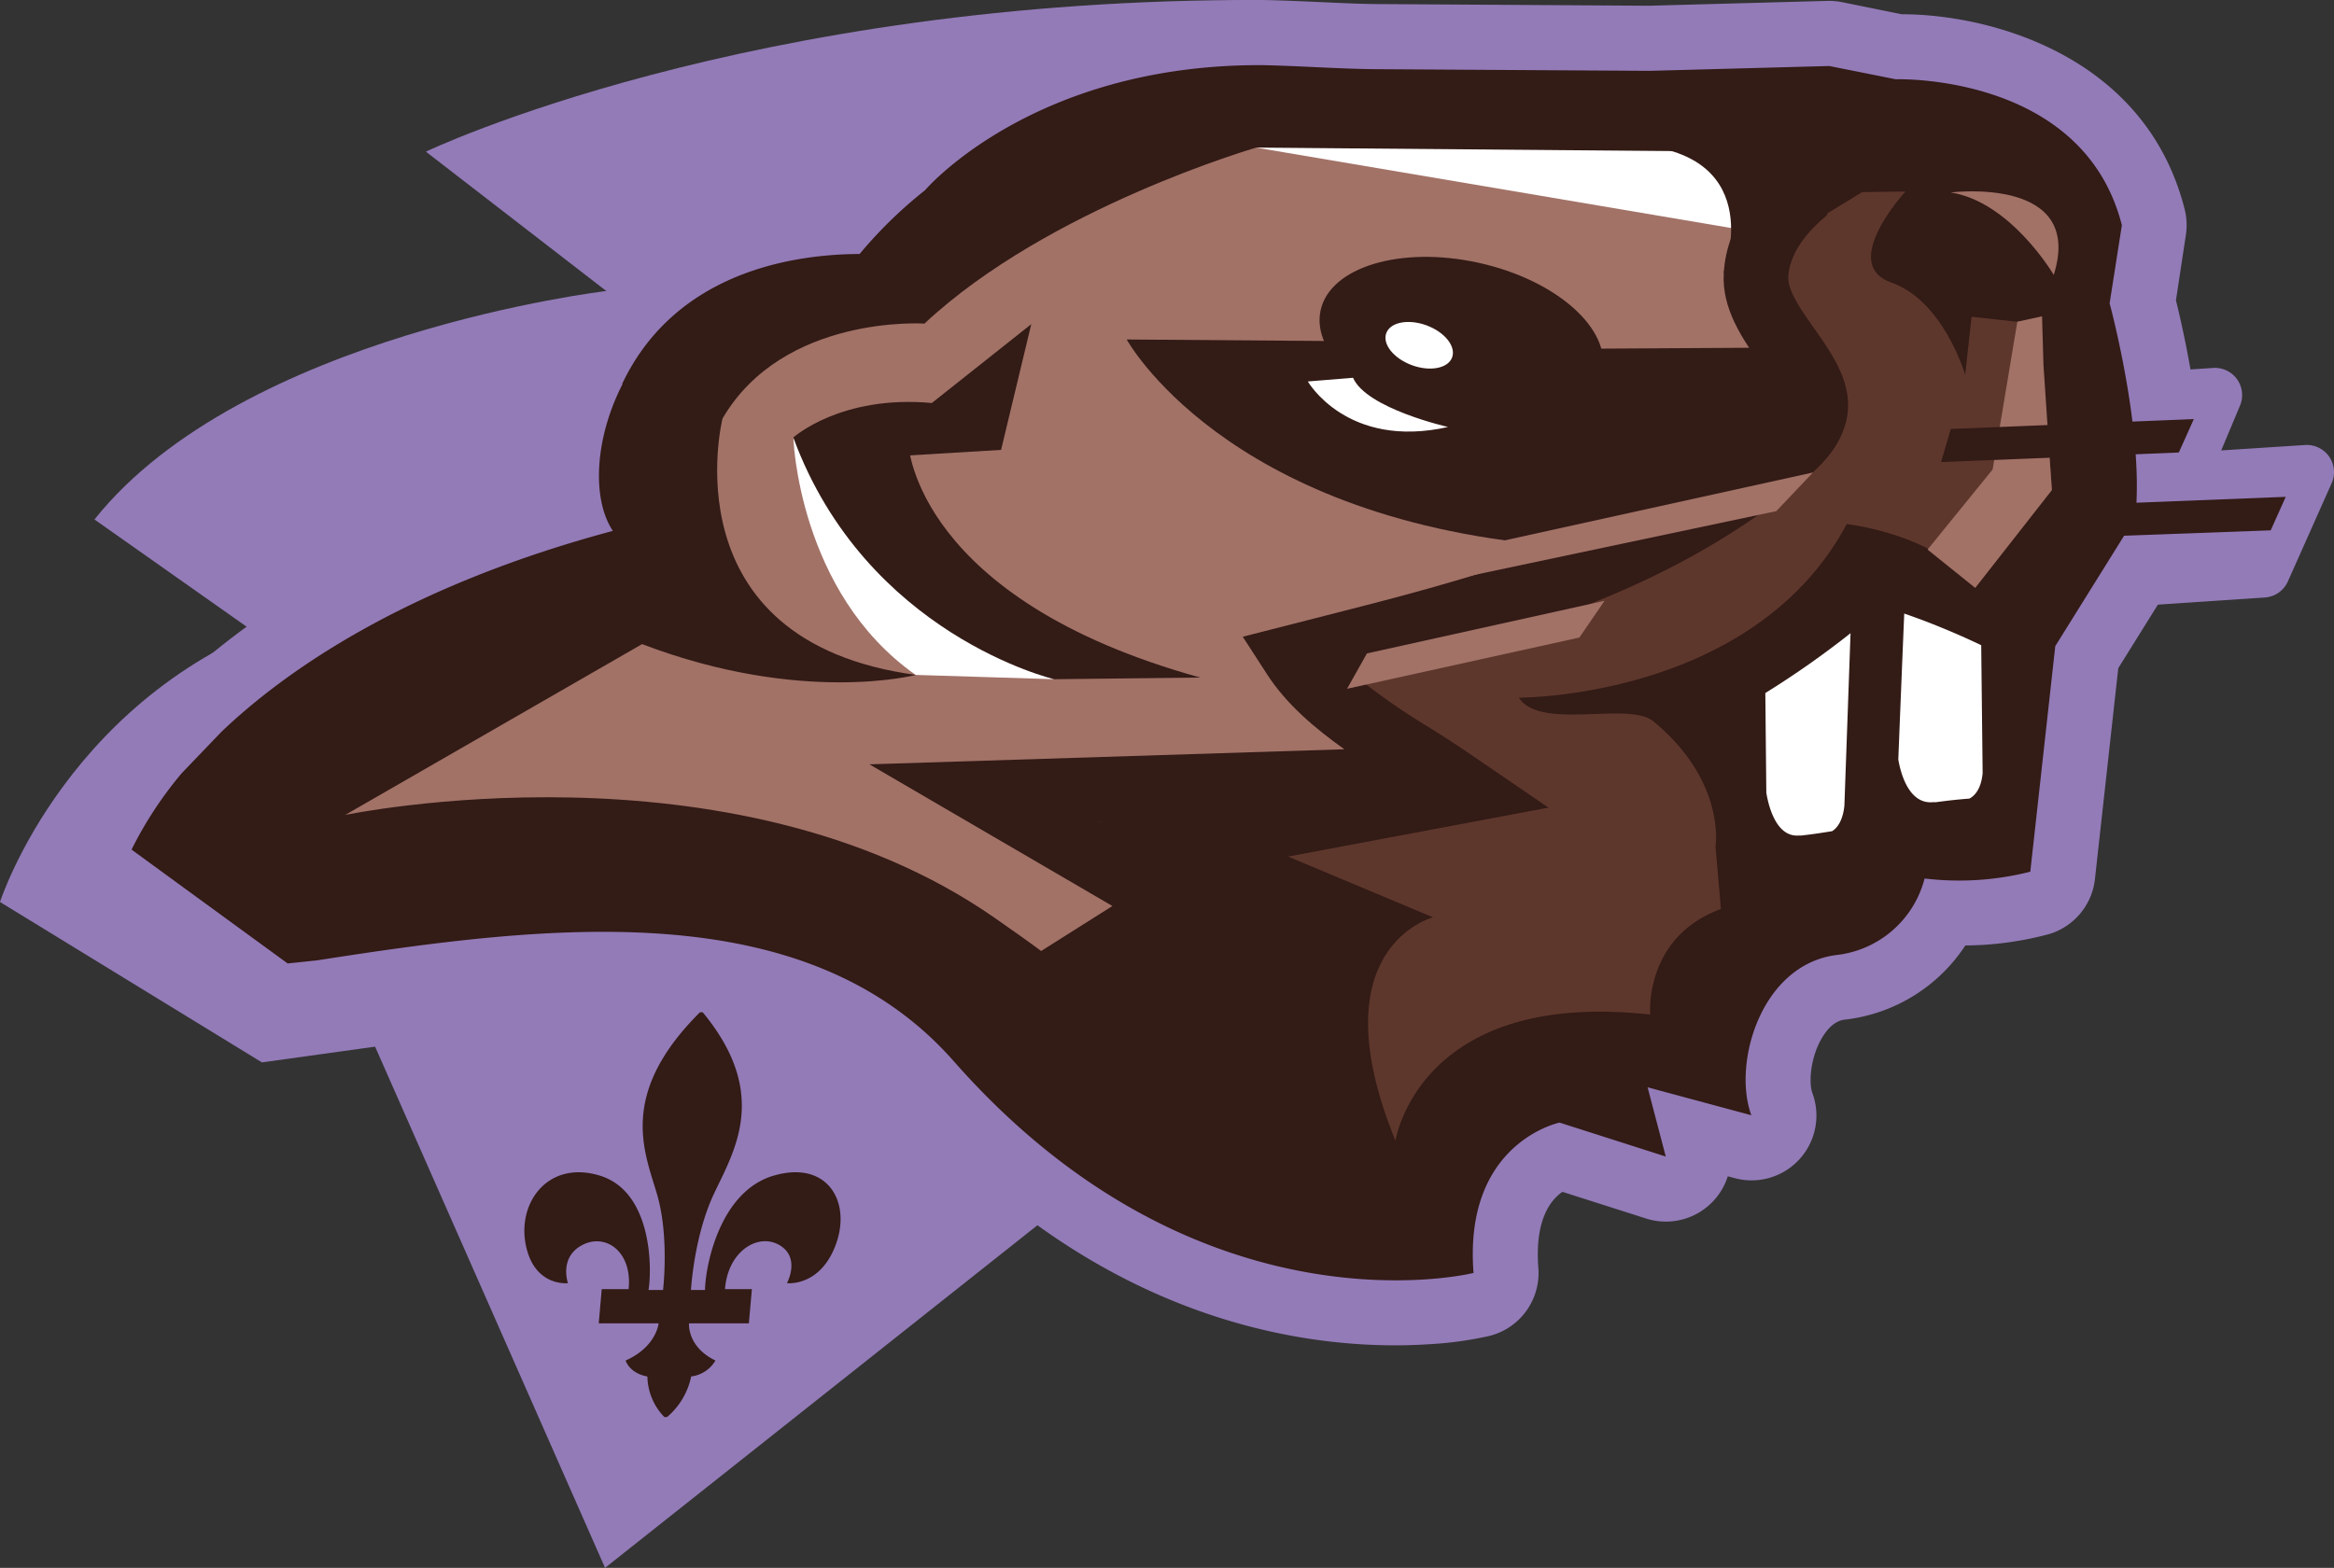 <svg xmlns="http://www.w3.org/2000/svg" id="Layer_1" width="428.991" height="288.254" data-name="Layer 1"><rect width="100%" height="100%" fill="#333333" stroke="none"/><defs id="defs4"><style id="style2">.cls-3{fill:#fff}.cls-4{fill:#937bb8}.cls-5{fill:#331b16}.cls-6{fill:#a27267}.cls-7{fill:#5e372c}</style></defs><path id="path174" d="m82.2 190.584-34.06 4.74L0 165.834s12.63-39.35 55.65-53" class="cls-4" style="fill:#937bb8"/><path id="polyline176" d="m676.58 305.2 10.58-.71-6.59 15.71 23.46-1.57-8.08 18.13-24.45 1.64" class="cls-4" style="fill:#937bb8" transform="translate(-280 -231.866)"/><path id="path178" d="m416.28 109.854-24.45 1.63a5 5 0 1 1-.66-9.91l21.46-1.44 3.51-7.87-15.24 1a5 5 0 0 1-4.91-6.88l3.48-8.3-2.56.18a5 5 0 0 1-.66-9.92l10.58-.7a5 5 0 0 1 4.91 6.87l-3.48 8.3 15.44-1a5 5 0 0 1 4.87 7l-8.08 18.13a5 5 0 0 1-4.21 2.91" class="cls-4" style="fill:#937bb8"/><path id="path180" d="M401.76 43.234a12 12 0 0 0-.22-4.77c-7.26-28.58-36.34-35.87-52-35.84L338.61.404a12.2 12.2 0 0 0-2.7-.24l-32.81.89-49-.3c-3.65 0-7.43-.19-11.43-.37-3.37-.15-6.85-.31-10.37-.38h-.17c-42.59-.2-65.44 21.08-70.24 26.11a92 92 0 0 0-9.49 8.86c-22.71 1.6-40.35 12.54-48.87 30.52-.15.31-.28.62-.4.94a48.3 48.3 0 0 0-4.91 22.95c-33.95 10.83-54.4 25.63-65.88 36.65l-.37.37-7.17 7.51-.37.41a81.7 81.7 0 0 0-11 16.81 11.94 11.94 0 0 0 3.77 14.72l28.69 20.91a11.92 11.92 0 0 0 8.24 2.22l5.43-.56.62-.08c43.23-6.75 83.89-10.71 106.2 14.64 37.03 42.15 77.38 45.41 96.37 44.15a66.7 66.7 0 0 0 11-1.52 11.92 11.92 0 0 0 9-12.49c-.67-8.67 2.13-12.43 4.43-14l15.39 4.91a11.94 11.94 0 0 0 15-7.77l1.27.34a11.92 11.92 0 0 0 14.28-15.64c-.68-1.83-.42-6.52 1.81-10.23 1.78-2.95 3.55-3.19 4.14-3.27a30.62 30.62 0 0 0 22.16-13.64 60.4 60.4 0 0 0 15.43-2.1 11.93 11.93 0 0 0 8.39-10.1l4.29-38.78 13.27-21.29a12 12 0 0 0 1.73-5c1.64-14.82-2.64-34.22-4.4-41.34zm-21 48.14-13.16 21.11a11.7 11.7 0 0 0-1.73 5l-3.59 32.4a46 46 0 0 1-7.27-.22c-6.35-.69-12 3-13 9.33-.49 1.62-1.94 4.21-6.25 4.79-8.83 1.2-16.42 6.39-21.37 14.62a39 39 0 0 0-4.39 11.09l-4.09-1.1a11.93 11.93 0 0 0-14.18 7.12l-1.47-.47a12 12 0 0 0-6-.33c-8.19 1.67-22.16 9.77-25 28.77-14.72.61-45.63-2.85-75-36.25-22.63-25.72-56.85-29.44-88.32-27.34-14 .93-27.5 3-39.16 4.84l-.56.06L40 153.014c1.07-1.46 1.93-2.5 2.25-2.88l6.75-7.08c10.72-10.24 31-24.37 66.65-33.94a11.93 11.93 0 0 0 6.86-18.09c-.81-1.33-1.29-7.76 2.44-15a12 12 0 0 0 .58-1.29c6.87-13.2 21.35-16.06 32.45-16.11a11.91 11.91 0 0 0 9.11-4.3 69 69 0 0 1 10.27-10.07 12.3 12.3 0 0 0 1.69-1.62c.16-.19 17.14-18.92 52.84-18.77 3.18.06 6.48.21 9.67.35 4 .18 8.24.37 12.36.39l49.2.3h.39l31.64-.85 10.87 2.21a12.4 12.4 0 0 0 2.79.23c.24 0 23-.59 28.94 15.76L376 53.934a12 12 0 0 0 .27 4.95c1.47 5.58 4.98 21.46 4.52 32.49z" class="cls-4" style="fill:#937bb8"/><path id="path182" d="M58.3 176.564c42.38-6.62 89.76-12.39 117 18.54 45.36 51.54 95.54 38.93 95.54 38.93-1.88-24 15.81-27.64 15.81-27.64l19.52 6.24-3.34-12.73 19.07 5.14c-3.49-9.47 1.71-27.57 15.53-29.45a18.89 18.89 0 0 0 16.31-14.08 53.3 53.3 0 0 0 19.43-1.25l4.59-41.47 14.7-23.59c1.73-15.7-4.71-39.44-4.71-39.44l2.25-14.36c-7.11-28-41.55-26.83-41.55-26.83l-12.23-2.44-33 .89-49.2-.3c-7.11 0-14.54-.6-22-.75-42.28-.19-62 23-62 23A81.4 81.4 0 0 0 158 46.694c-12.1.05-33.85 3.22-43.66 23.91h.09c-5.06 9.84-5.75 21-1.79 27-38.3 10.27-60.35 25.85-72 37l-7.22 7.53a70.2 70.2 0 0 0-9.24 14.07l28.69 20.93z" class="cls-5" style="fill:#331b16"/><path id="path184" d="M339 148.134q.57-15.86 1.13-31.72a167 167 0 0 1-15.66 11c.07 7.32.11 11 .18 18.31.32 2 1.63 8.06 5.79 7.9a3.3 3.3 0 0 1 .55 0c2.3-.26 3.45-.44 5.75-.81.86-.51 1.97-1.84 2.26-4.68" class="cls-3" style="fill:#fff"/><path id="path186" d="M364.41 142.134c-.1-9.41-.16-14.11-.26-23.51a137 137 0 0 0-14.15-5.82q-.56 13.41-1.09 26.83c.35 2.07 1.75 8.16 6.24 7.86a4 4 0 0 1 .6 0c2.49-.33 3.74-.47 6.23-.67.96-.5 2.16-1.76 2.43-4.69" class="cls-3" style="fill:#fff"/><path id="path188" d="m204.46 166.574-44.66-26.05 87.3-2.77c-5.47-3.88-10.64-8.29-14.15-13.69l-4.53-7 13.13-3.35c29.92-7.6 58.19-14.77 82-34.31 1.77-1.45 3.69-3.13 4.18-4.71.39-1.24-2.38-5.17-4-7.51-3.42-4.84-7.29-10.33-6.9-17 .56-9.38 7-17 14.7-22.2-24.78.34-77.74.83-100.62-.85 0 0-38.21 11.05-61 32.36 0 0-25.91-1.73-37.11 17.45 0 0-10.29 40.94 35.54 47.14 0 0-20.94 5.53-50.33-5.66l-54.57 31.41s70.85-14.85 119.31 18.87c3.1 2.16 6 4.2 8.61 6.14z" class="cls-6" style="fill:#a27267"/><path id="path190" d="m374.85 62.874-12.33-1.36-1.73 15.69s-5.74-19.92-19.94-24.9c-7-2.45-6.16-8.43-3.52-13.88-4.73 3.42-8.37 7.81-8.64 12.47-.15 2.53 2.44 6.2 4.73 9.45 3.66 5.19 7.81 11.07 5.68 17.92-1.47 4.72-4.9 7.84-8 10.39-24.6 20.2-52.53 28-82.12 35.51a120 120 0 0 0 13.75 9.6c2.39 1.52 4.65 2.95 6.81 4.42l15.08 10.3-83 2.64 25.81 15.01-25.94 16.37c27.75 21.86 25.34 26.81 55 27.22 0 0 4.22-27.9 46.82-23.19 0 0-1.24-14.18 13-19.42l-1-11.46s2-12-11.46-23.06c-4.48-3.69-20.82 1.77-24.68-4.33 0 0 43.09.23 60.26-31.91 0 0 16.81 1.86 23.66 11.69l14.09-18z" class="cls-7" style="fill:#5e372c"/><path id="path192" d="m335.9 39.214 13.39-8.19a32.9 32.9 0 0 1 25.82 8.89l-.26 23L357 86.924l-24.4-37.53" class="cls-7" style="fill:#5e372c"/><path id="path194" d="M341.82 35.334c5.18-.07 8.41-.13 8.41-.13s-12.31 13.34-2.63 16.73 13.6 17 13.6 17l1.18-10.7 8.41.93 6.88-.81 4.18-16.88-17-15.46-16.61-.22" class="cls-5" style="fill:#331b16"/><path id="path196" d="M207.09 62.414s17.79 32.6 77.68 37.85l19-2.79 26.1-14.34-2.16-8.37c2.25-1.2 1.93-10.84-.62-10.86l-42.67.25-36.57-1.43z" class="cls-5" style="fill:#331b16"/><ellipse id="ellipse198" cx="-3.32" cy="275.821" class="cls-5" rx="14.78" ry="26.5" style="fill:#331b16" transform="rotate(-77.54)"/><path id="path200" d="m284.61 148.484-47.85 9 26.63 11.17s-21.4 5.49-6.9 41.08-36.12-6.84-36.12-6.84l-27.52-17.08 22.6-19.43-13.82-15.25 58.16-6.59" class="cls-5" style="fill:#331b16"/><path id="path202" d="M358.55 35.384s24.68-3.14 18.93 15.16c0 0-7.86-13.41-18.93-15.16" class="cls-6" style="fill:#a27267"/><path id="path204" d="M240.38 70.134s7.2 12.53 25.78 8.37c0 0-15-3.38-17.47-9.05" class="cls-3" style="fill:#fff"/><ellipse id="ellipse206" cx="30.636" cy="266.709" class="cls-3" rx="3.9" ry="6.45" style="fill:#fff" transform="rotate(-69.77)"/><path id="polyline208" d="M600.16 274.12 510.86 259l100.62.85" class="cls-3" style="fill:#fff" transform="translate(-280 -231.866)"/><path id="path210" d="M188.24 119.434s-40.4-8.59-42.43-39c0 0 8.76-7.88 25.46-6.34l18.28-14.5-5.55 23.12-24.63 1.48s3.4 21.67 28.87 35.24" class="cls-5" style="fill:#331b16"/><path id="path212" d="M167 81.854s1.39 28.29 53.63 42.72l-26.86.3s-33.46-3.91-47.94-44.43z" class="cls-5" style="fill:#331b16"/><path id="path214" d="M145.81 80.444s.9 28.49 22.49 43.64l25.45.79s-34.57-8.15-47.94-44.43" class="cls-3" style="fill:#fff"/><path id="path216" d="M316.78 50.184s8.44-21.71-16.08-23.56l43.19-1.88-19.63 19.23" class="cls-5" style="fill:#331b16"/><path id="polyline218" d="m634.29 332.91 11.96-14.73 4.54-27.17 4.54-.99.26 8.94 1.54 23.01-14.09 17.98" class="cls-6" style="fill:#a27267" transform="translate(-280 -231.866)"/><path id="polygon220" d="m664.04 324.63 36.08-1.42-2.76 6.16-33.1 1.21z" class="cls-5" style="fill:#331b16" transform="translate(-280 -231.866)"/><path id="polygon222" d="m638.55 310.73 44.68-1.82-2.76 6.15-43.7 1.76z" class="cls-5" style="fill:#331b16" transform="translate(-280 -231.866)"/><path id="polygon224" d="m531.24 352 43.67-9.67-4.62 6.75-42.7 9.42z" class="cls-6" style="fill:#a27267" transform="translate(-280 -231.866)"/><path id="polygon226" d="m550.63 332.52 62.6-13.79-6.75 7.11-57.15 12.08z" class="cls-6" style="fill:#a27267" transform="translate(-280 -231.866)"/><path id="polyline228" d="m348.94 424.29 42.27 95.83 81.64-64.71-38.69-35.52-40.55-9.62h-42.05" class="cls-4" style="fill:#937bb8" transform="translate(-280 -231.866)"/><path id="path230" d="m101.68 96.014-55.05 20.12-29.27-20.63c27.29-34.17 94.08-42 94.08-42z" class="cls-4" style="fill:#937bb8"/><path id="path232" d="M232.12.004c-94.9-.4-153.84 27.88-153.84 27.88l33.16 25.62 30.34-8.23 12.29-1.06L172 23.984l5.79-2.74" class="cls-4" style="fill:#937bb8"/><path id="path234" d="M122.61 260.524a13.3 13.3 0 0 0 4.43-7.46 6 6 0 0 0 4.46-2.93c-5.24-2.52-4.86-6.83-4.86-6.83h11l.56-6.3h-4.94c.5-6.93 6.05-10.4 10-8.09s1.38 7 1.38 7 6.13.73 9-7.14-1.58-15.55-11.5-12.61-12.49 16.7-12.56 21H127s.54-9.77 4.16-17.54 10.53-18.38-2-33.51h-.51c-15.19 15.13-10.13 25.74-7.87 33.51s1.09 17.54 1.09 17.54h-2.67c.69-4.31.53-18.07-8.88-21s-15.22 4.73-13.7 12.61 7.77 7.14 7.77 7.14-1.68-4.73 2.61-7 9.25 1.16 8.54 8.09h-4.94l-.55 6.3h11s-.38 4.31-6.06 6.83c0 0 .64 2.31 4 2.94a11 11 0 0 0 3.12 7.46z" class="cls-5" style="fill:#331b16"/></svg>